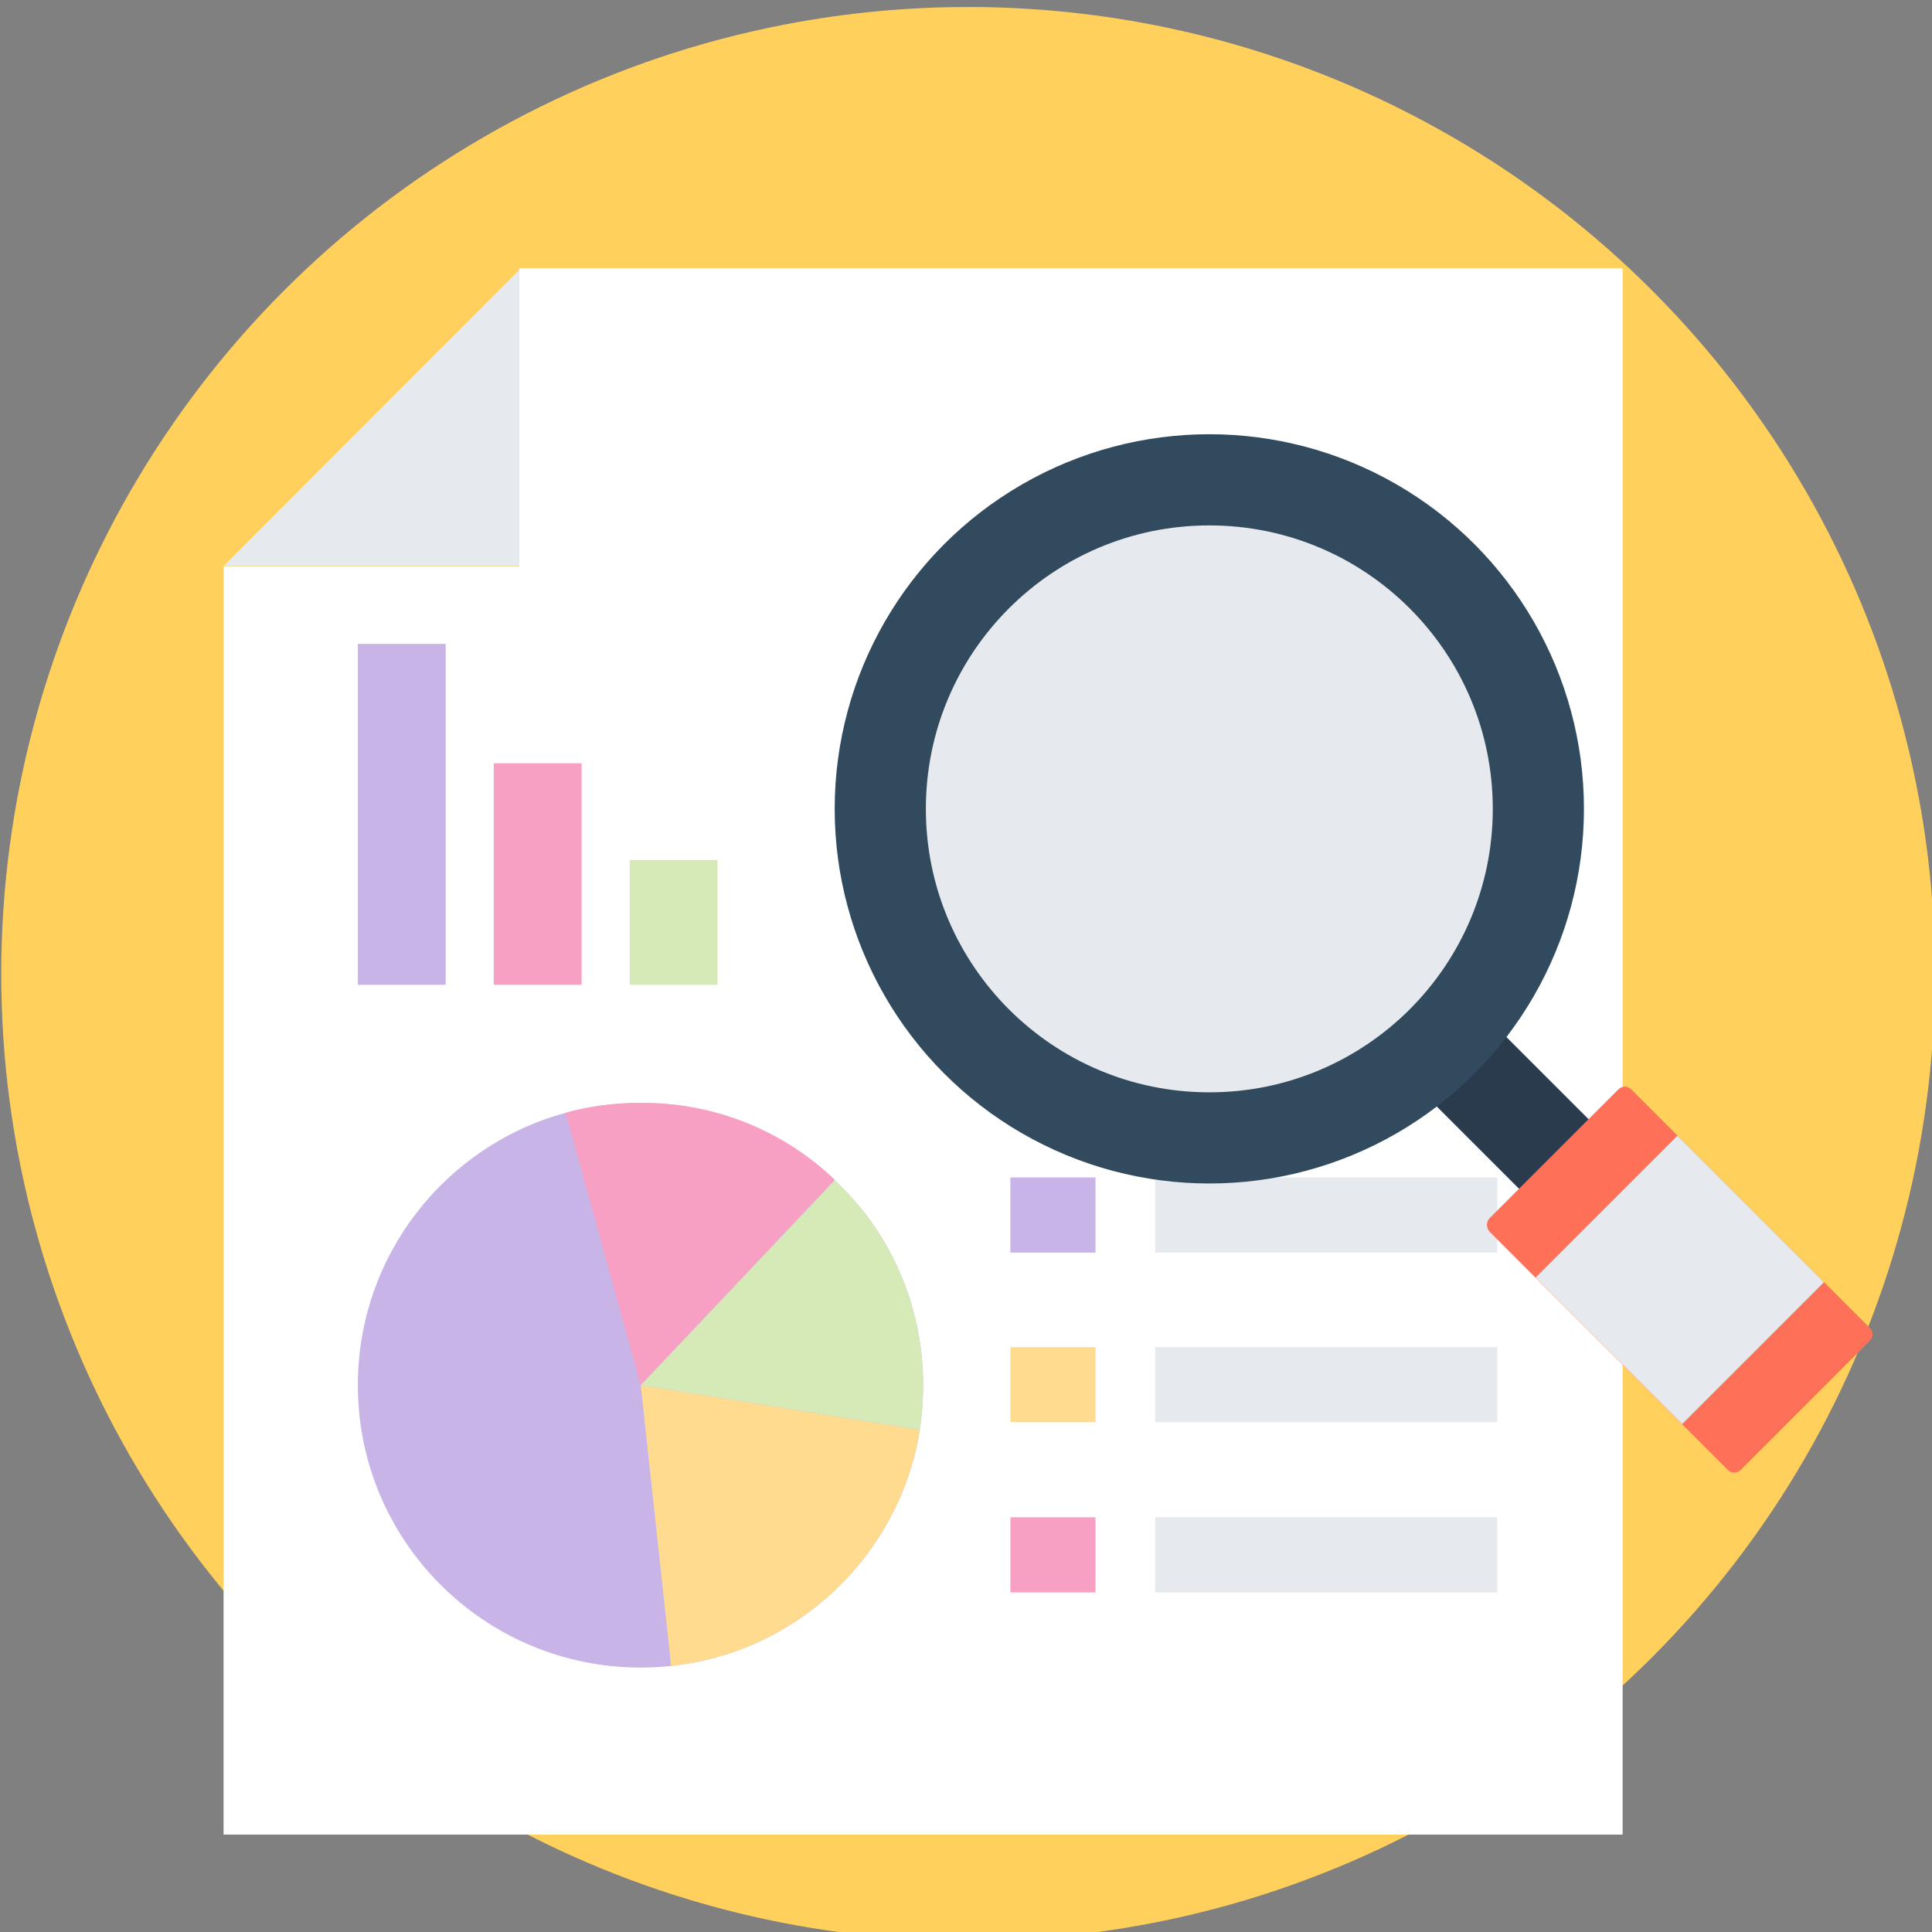 <?xml version="1.0" encoding="UTF-8" standalone="no"?>
<!DOCTYPE svg PUBLIC "-//W3C//DTD SVG 1.1//EN" "http://www.w3.org/Graphics/SVG/1.1/DTD/svg11.dtd">
<svg width="100%" height="100%" viewBox="0 0 100 100" version="1.1" xmlns="http://www.w3.org/2000/svg" xmlns:xlink="http://www.w3.org/1999/xlink" xml:space="preserve" style="fill-rule:evenodd;clip-rule:evenodd;stroke-linejoin:round;stroke-miterlimit:1.414;">
    <rect x="0" y="0" width="100" height="100" fill="#808080" stroke="none"/>
    <g id="image.2e..-Entendimento.-detalhado.-" transform="matrix(0.286,0,0,0.286,-64.429,-361.448)">
        <g transform="matrix(0.693,0,0,0.693,225.5,1265.07)">
            <circle cx="252.5" cy="252.5" r="252.5" style="fill:rgb(255,208,91);"/>
        </g>
        <g transform="matrix(1,0,0,1,-12.738,-18)">
            <g transform="matrix(1,0,0,0.822,152.575,1269.49)">
                <path d="M179.4,74.046L179.4,139.7L125.9,139.7L125.9,418.9L379.1,418.9L379.1,74.046L179.4,74.046Z" style="fill:white;fill-rule:nonzero;"/>
            </g>
            <g transform="matrix(1,0,0,1,152.575,1244.55)">
                <path d="M179.4,86.1L125.9,139.7L179.4,139.7L179.4,86.1Z" style="fill:rgb(230,233,238);fill-rule:nonzero;"/>
            </g>
            <g transform="matrix(1,0,0,1,152.575,1195)">
                <path d="M252.5,337.5C252.5,340.2 252.3,343 251.9,345.6C248.3,368.2 229.8,385.9 206.9,388.3C205.1,388.5 203.3,388.6 201.4,388.6C173.1,388.6 150.2,365.7 150.2,337.5C150.2,314 166.1,294.1 187.8,288.2C192.1,287 196.7,286.4 201.4,286.4C215,286.4 227.4,291.7 236.5,300.4C246.4,309.6 252.5,322.8 252.5,337.5Z" style="fill:rgb(200,180,231);fill-rule:nonzero;"/>
            </g>
            <g transform="matrix(1,0,0,1,152.575,1195)">
                <path d="M236.5,300.3L201.4,337.5L187.8,288.2C192.1,287 196.7,286.4 201.4,286.4C215,286.3 227.4,291.6 236.5,300.3Z" style="fill:rgb(248,160,196);fill-rule:nonzero;"/>
            </g>
            <g transform="matrix(1,0,0,1,152.575,1195)">
                <path d="M252.5,337.5C252.5,340.2 252.3,343 251.9,345.6L201.4,337.5L236.5,300.4C246.4,309.6 252.5,322.8 252.5,337.5Z" style="fill:rgb(213,234,183);fill-rule:nonzero;"/>
            </g>
            <g transform="matrix(1,0,0,1,152.575,1195)">
                <path d="M251.9,345.6C248.3,368.2 229.8,385.9 206.9,388.3L201.4,337.5L251.9,345.6Z" style="fill:rgb(255,219,144);fill-rule:nonzero;"/>
            </g>
            <g transform="matrix(1,0,0,1,152.575,1195)">
                <rect x="268.3" y="299.9" width="15.4" height="13.6" style="fill:rgb(200,180,231);"/>
            </g>
            <g transform="matrix(1,0,0,1,152.575,1195)">
                <rect x="268.3" y="330.6" width="15.4" height="13.6" style="fill:rgb(255,219,144);"/>
            </g>
            <g transform="matrix(1,0,0,1,152.575,1195)">
                <rect x="268.3" y="361.4" width="15.4" height="13.6" style="fill:rgb(248,160,196);"/>
            </g>
            <g transform="matrix(1,0,0,1,152.575,1195)">
                <rect x="294.5" y="299.9" width="61.9" height="13.6" style="fill:rgb(230,233,238);"/>
            </g>
            <g transform="matrix(1,0,0,1,152.575,1195)">
                <rect x="294.5" y="330.6" width="61.9" height="13.6" style="fill:rgb(230,233,238);"/>
            </g>
            <g transform="matrix(1,0,0,1,152.575,1195)">
                <rect x="294.5" y="361.4" width="61.9" height="13.6" style="fill:rgb(230,233,238);"/>
            </g>
            <g transform="matrix(1,0,0,1,3.9,52.491)">
                <g transform="matrix(0.707,-0.707,0.707,0.707,93.216,1507.52)">
                    <rect x="338.669" y="202.865" width="17.8" height="50.1" style="fill:rgb(43,59,78);"/>
                </g>
                <g transform="matrix(1,0,0,1,152.575,1195)">
                    <circle cx="300.4" cy="180.7" r="67.8" style="fill:rgb(50,74,94);"/>
                </g>
                <g transform="matrix(1,0,0,1,152.575,1195)">
                    <circle cx="300.4" cy="180.7" r="51.3" style="fill:rgb(230,233,238);"/>
                </g>
                <g transform="matrix(1,0,0,1,152.575,1195)">
                    <path d="M351.1,254.8L374.4,231.5C375.1,230.8 376.1,230.8 376.8,231.5L419.9,274.6C420.6,275.3 420.6,276.3 419.9,277L396.6,300.3C395.9,301 394.9,301 394.2,300.3L351.1,257.2C350.5,256.5 350.5,255.4 351.1,254.8Z" style="fill:rgb(255,112,88);fill-rule:nonzero;"/>
                </g>
                <g transform="matrix(-0.707,-0.707,0.707,-0.707,622.714,1921.49)">
                    <rect x="366.78" y="247.725" width="37.5" height="36.3" style="fill:rgb(230,233,238);"/>
                </g>
            </g>
            <g transform="matrix(1,0,0,1,0,33.034)">
                <g transform="matrix(1,0,0,1,152.575,1195)">
                    <rect x="150.2" y="170.3" width="15.9" height="61.7" style="fill:rgb(200,180,231);"/>
                </g>
                <g transform="matrix(1,0,0,1,152.575,1195)">
                    <rect x="174.8" y="191.9" width="15.9" height="40.1" style="fill:rgb(248,160,196);"/>
                </g>
                <g transform="matrix(1,0,0,1,152.575,1195)">
                    <rect x="199.4" y="209.4" width="15.9" height="22.6" style="fill:rgb(213,234,183);"/>
                </g>
            </g>
        </g>
    </g>
</svg>
